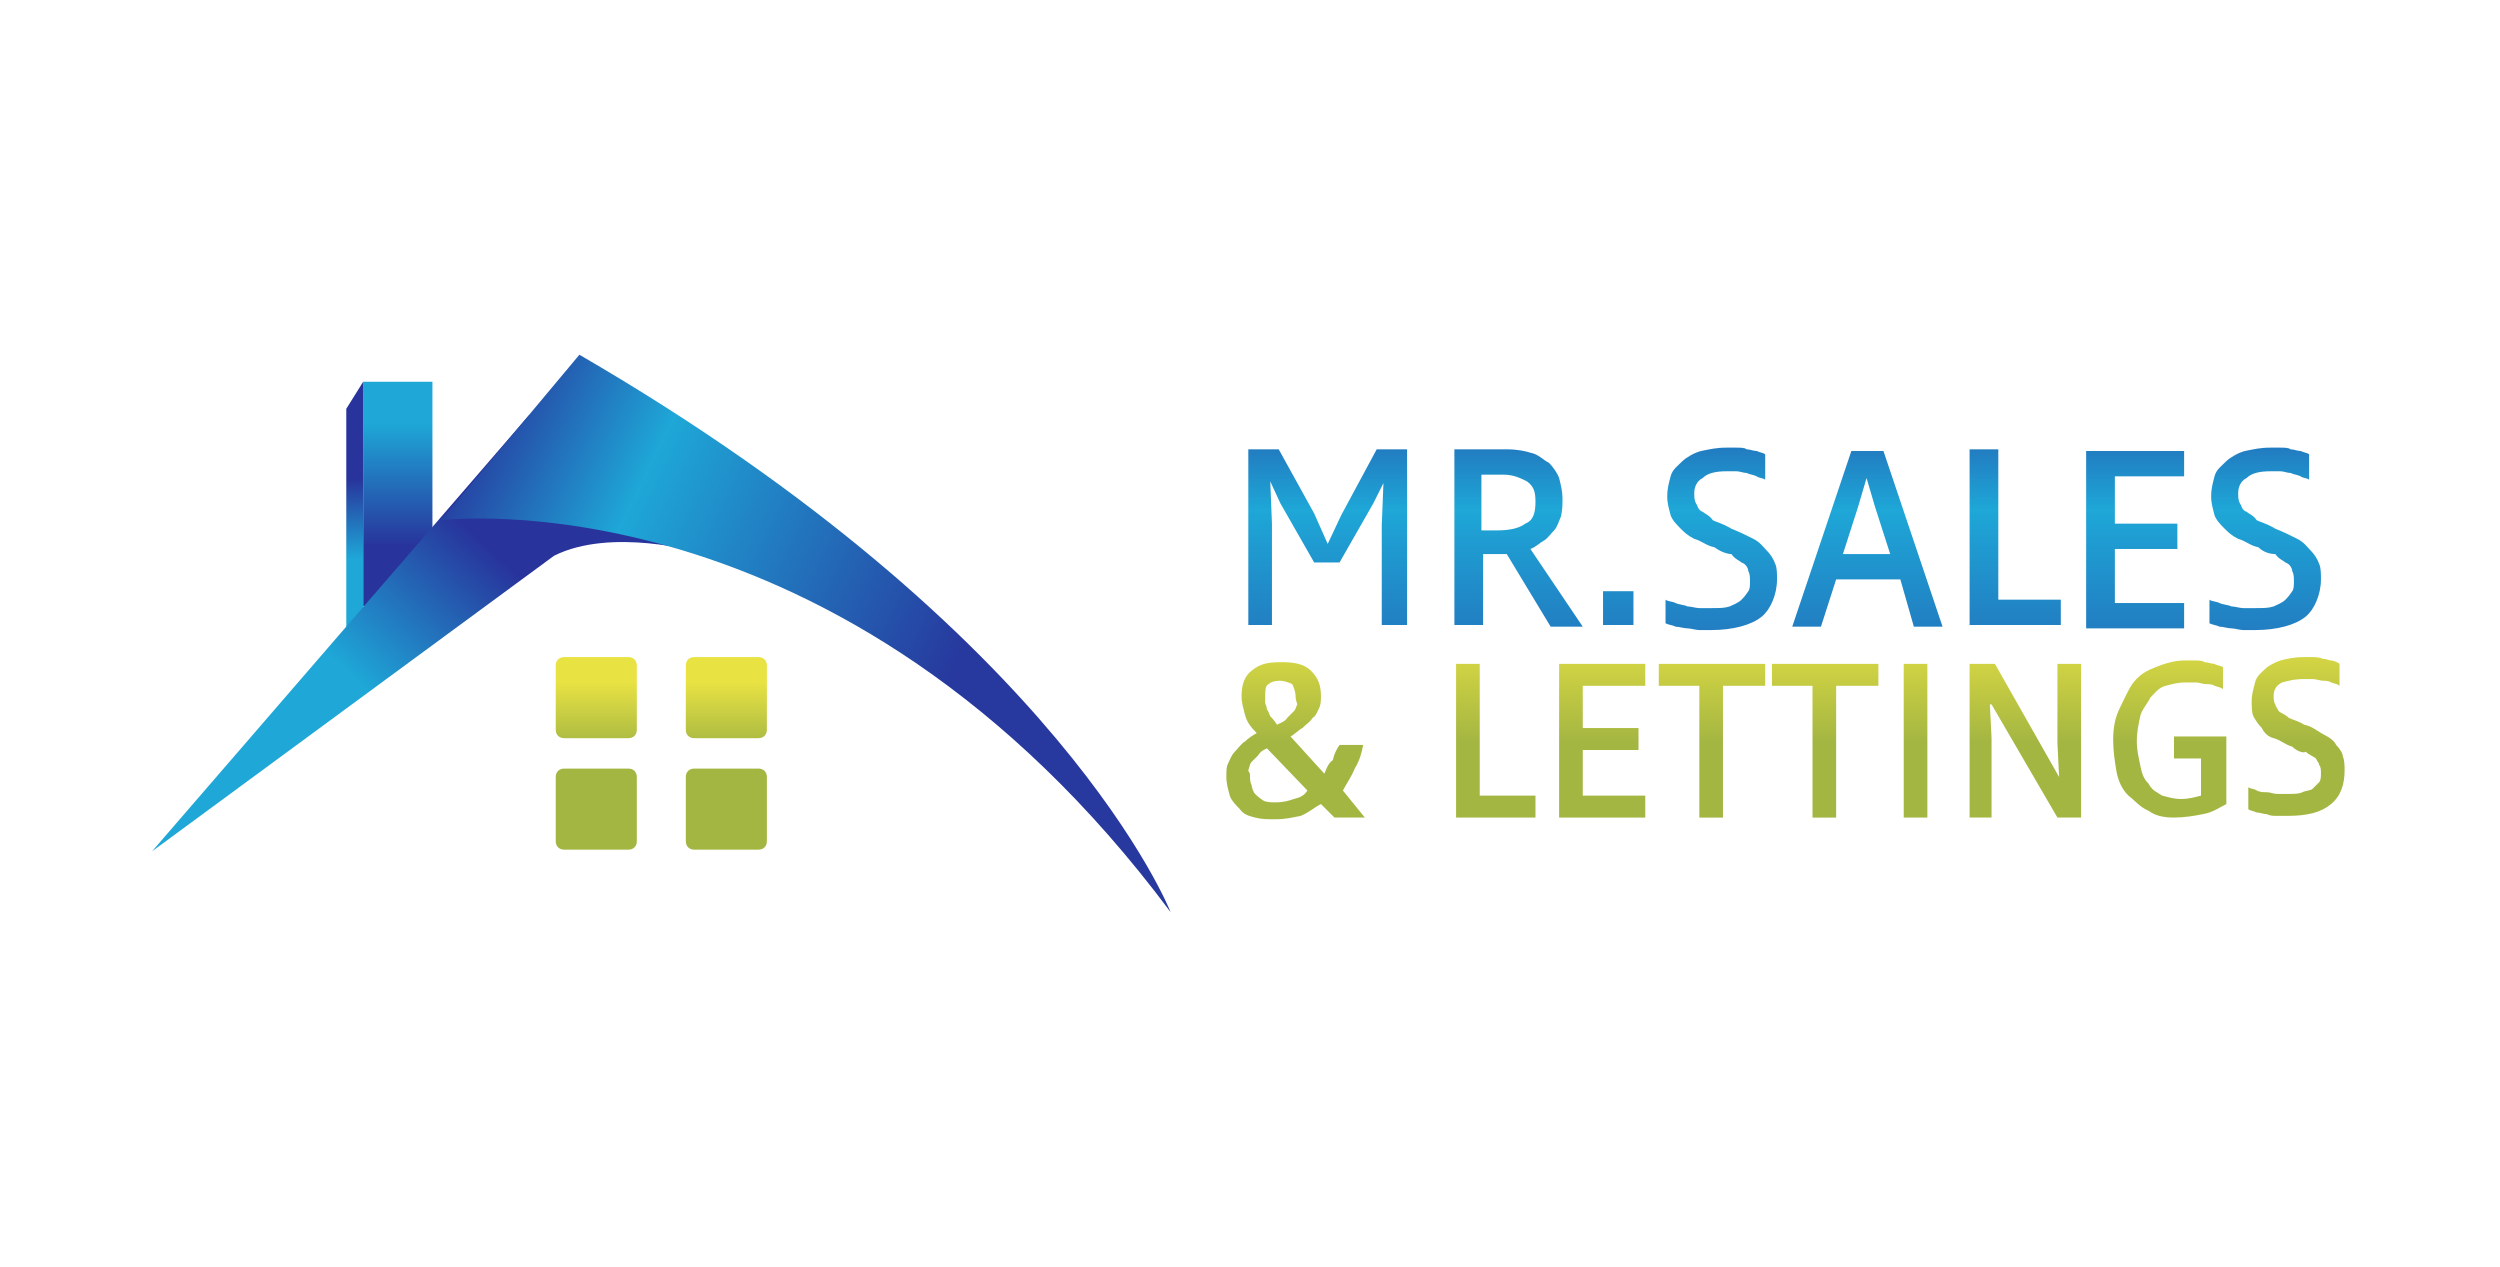 <?xml version="1.0" encoding="utf-8"?>
<!-- Generator: Adobe Illustrator 26.0.1, SVG Export Plug-In . SVG Version: 6.00 Build 0)  -->
<svg version="1.1" id="Layer_1" xmlns="http://www.w3.org/2000/svg" xmlns:xlink="http://www.w3.org/1999/xlink" x="0px" y="0px"
	 viewBox="0 0 148 75" style="enable-background:new 0 0 148 75;" xml:space="preserve">
<style type="text/css">
	.st0{fill:url(#SVGID_1_);}
	.st1{fill:url(#SVGID_00000179609366839239402860000002821212869883224496_);}
	.st2{fill:url(#SVGID_00000095330927589618900730000003567326870286201242_);}
	.st3{fill:url(#SVGID_00000127032050885235756330000018411639092887410074_);}
	.st4{fill:url(#SVGID_00000011722668936649673680000010458912973893828998_);}
	.st5{fill:url(#SVGID_00000133513921437339651650000003973877526946489248_);}
	.st6{fill:url(#SVGID_00000023996382187470321210000011803676939792633788_);}
	.st7{fill:url(#SVGID_00000016770510837662209260000009435514976514000552_);}
	.st8{fill:url(#SVGID_00000121268833893661206000000013021517245992008585_);}
	.st9{fill:url(#SVGID_00000169546989544693138080000009820263152303527861_);}
	.st10{fill:url(#SVGID_00000050631221289605854580000006290225431690645419_);}
	.st11{fill:url(#SVGID_00000159445917881188283910000008613726901556438664_);}
	.st12{fill:url(#SVGID_00000070814747544784459850000012973365084399174282_);}
	.st13{fill:url(#SVGID_00000181781331866944758190000000194542267074154940_);}
	.st14{fill:url(#SVGID_00000055709448888540702940000002933875738145050038_);}
	.st15{fill:url(#SVGID_00000081628937110680381580000010737803707206454157_);}
	.st16{fill:url(#SVGID_00000075131938630644760380000001652666845851206834_);}
	.st17{fill:url(#SVGID_00000043444533724813858170000007591571985385183884_);}
	.st18{fill:url(#SVGID_00000181086260172388584550000000316287773940709301_);}
	.st19{fill:url(#SVGID_00000019648922123657964620000018053401720273060024_);}
	.st20{fill:url(#SVGID_00000181046679733458699260000007655488074989976760_);}
	.st21{fill:url(#SVGID_00000013160943659155753260000011546541233659147151_);}
	.st22{fill:url(#SVGID_00000018945500955697338030000017390668648445619639_);}
	.st23{fill:url(#SVGID_00000102538911627695612990000016957451439995849897_);}
	.st24{fill:url(#SVGID_00000171680441012335070980000006039311141258579083_);}
</style>
<g>
	<g>
		<g>
			
				<linearGradient id="SVGID_1_" gradientUnits="userSpaceOnUse" x1="35.281" y1="37.221" x2="35.281" y2="29.062" gradientTransform="matrix(1 0 0 -1 0 75.732)">
				<stop  offset="0.231" style="stop-color:#E8E243"/>
				<stop  offset="0.715" style="stop-color:#A4B642"/>
			</linearGradient>
			<path class="st0" d="M37.7,43.2c0,0.3-0.2,0.5-0.5,0.5h-3.8c-0.3,0-0.5-0.2-0.5-0.5v-3.8c0-0.3,0.2-0.5,0.5-0.5h3.8
				c0.3,0,0.5,0.2,0.5,0.5V43.2z"/>
			
				<linearGradient id="SVGID_00000163055436011284494940000018235409644834628491_" gradientUnits="userSpaceOnUse" x1="43.001" y1="37.221" x2="43.001" y2="29.062" gradientTransform="matrix(1 0 0 -1 0 75.732)">
				<stop  offset="0.231" style="stop-color:#E8E243"/>
				<stop  offset="0.715" style="stop-color:#A4B642"/>
			</linearGradient>
			<path style="fill:url(#SVGID_00000163055436011284494940000018235409644834628491_);" d="M45.4,43.2c0,0.3-0.2,0.5-0.5,0.5h-3.8
				c-0.3,0-0.5-0.2-0.5-0.5v-3.8c0-0.3,0.2-0.5,0.5-0.5h3.8c0.3,0,0.5,0.2,0.5,0.5V43.2z"/>
			
				<linearGradient id="SVGID_00000029726413359136147900000004342420445073695628_" gradientUnits="userSpaceOnUse" x1="35.281" y1="37.221" x2="35.281" y2="29.062" gradientTransform="matrix(1 0 0 -1 0 75.732)">
				<stop  offset="0.231" style="stop-color:#E8E243"/>
				<stop  offset="0.715" style="stop-color:#A4B642"/>
			</linearGradient>
			<path style="fill:url(#SVGID_00000029726413359136147900000004342420445073695628_);" d="M37.7,49.8c0,0.3-0.2,0.5-0.5,0.5h-3.8
				c-0.3,0-0.5-0.2-0.5-0.5V46c0-0.3,0.2-0.5,0.5-0.5h3.8c0.3,0,0.5,0.2,0.5,0.5V49.8z"/>
			
				<linearGradient id="SVGID_00000047764104769056050030000013636217330265353600_" gradientUnits="userSpaceOnUse" x1="43.001" y1="37.221" x2="43.001" y2="29.062" gradientTransform="matrix(1 0 0 -1 0 75.732)">
				<stop  offset="0.231" style="stop-color:#E8E243"/>
				<stop  offset="0.715" style="stop-color:#A4B642"/>
			</linearGradient>
			<path style="fill:url(#SVGID_00000047764104769056050030000013636217330265353600_);" d="M45.4,49.8c0,0.3-0.2,0.5-0.5,0.5h-3.8
				c-0.3,0-0.5-0.2-0.5-0.5V46c0-0.3,0.2-0.5,0.5-0.5h3.8c0.3,0,0.5,0.2,0.5,0.5V49.8z"/>
		</g>
		<g>
			
				<linearGradient id="SVGID_00000106135559371118321730000003947253667980184218_" gradientUnits="userSpaceOnUse" x1="23.567" y1="43.368" x2="23.567" y2="56.673" gradientTransform="matrix(1 0 0 -1 0 75.732)">
				<stop  offset="0" style="stop-color:#28339B"/>
				<stop  offset="0.547" style="stop-color:#1EA7D7"/>
			</linearGradient>
			<polyline style="fill:url(#SVGID_00000106135559371118321730000003947253667980184218_);" points="21.5,22.6 25.6,22.6 
				25.6,35.9 21.5,35.9 			"/>
			
				<linearGradient id="SVGID_00000121971141254586246370000015722265805595255971_" gradientUnits="userSpaceOnUse" x1="20.864" y1="50.194" x2="21.283" y2="34.393" gradientTransform="matrix(1 0 0 -1 0 75.732)">
				<stop  offset="0.177" style="stop-color:#28339B"/>
				<stop  offset="0.478" style="stop-color:#1EA7D7"/>
			</linearGradient>
			<polygon style="fill:url(#SVGID_00000121971141254586246370000015722265805595255971_);" points="21.5,37.5 20.5,37.5 20.5,24.2 
				21.5,22.6 			"/>
			
				<linearGradient id="SVGID_00000165199964398310386200000005492182884025370798_" gradientUnits="userSpaceOnUse" x1="35.513" y1="46.215" x2="10.449" y2="19.055" gradientTransform="matrix(1 0 0 -1 0 75.732)">
				<stop  offset="0.177" style="stop-color:#28339B"/>
				<stop  offset="0.478" style="stop-color:#1EA7D7"/>
			</linearGradient>
			<path style="fill:url(#SVGID_00000165199964398310386200000005492182884025370798_);" d="M9,50.4l22.3-25.8l10.1,8.1
				c0,0-5.2-1.5-8.6,0.2L9,50.4z"/>
			
				<linearGradient id="SVGID_00000052801938459973959320000003179570718523946379_" gradientUnits="userSpaceOnUse" x1="27.679" y1="50.077" x2="63.639" y2="32.39" gradientTransform="matrix(1 0 0 -1 0 75.732)">
				<stop  offset="0" style="stop-color:#27399E"/>
				<stop  offset="0.263" style="stop-color:#1EA7D7"/>
				<stop  offset="0.796" style="stop-color:#27399E"/>
				<stop  offset="0.984" style="stop-color:#27399E"/>
			</linearGradient>
			<path style="fill:url(#SVGID_00000052801938459973959320000003179570718523946379_);" d="M26.1,30.8c0,0,23.7-3,43.2,23.2
				c0,0-6.4-16.4-35-33L26.1,30.8z"/>
		</g>
	</g>
	<g>
		<g>
			<g>
				
					<linearGradient id="SVGID_00000097501372130404783410000007479950132900842116_" gradientUnits="userSpaceOnUse" x1="78.628" y1="54.849" x2="78.628" y2="19.43" gradientTransform="matrix(1 0 0 -1 0 75.732)">
					<stop  offset="0" style="stop-color:#27399E"/>
					<stop  offset="0.263" style="stop-color:#1EA7D7"/>
					<stop  offset="0.796" style="stop-color:#27399E"/>
					<stop  offset="0.984" style="stop-color:#27399E"/>
				</linearGradient>
				<path style="fill:url(#SVGID_00000097501372130404783410000007479950132900842116_);" d="M75.4,37h-1.5V26.6h1.8l2.1,3.8
					l0.8,1.8l0.8-1.7l2.1-3.9h1.8V37h-1.5v-5.9l0.1-2.5l-0.6,1.2l-2,3.5h-1.5l-2-3.5l-0.6-1.3l0.1,2.5v6H75.4z"/>
				
					<linearGradient id="SVGID_00000094602805805890262240000005268551107017915325_" gradientUnits="userSpaceOnUse" x1="89.97" y1="54.849" x2="89.97" y2="19.43" gradientTransform="matrix(1 0 0 -1 0 75.732)">
					<stop  offset="0" style="stop-color:#27399E"/>
					<stop  offset="0.263" style="stop-color:#1EA7D7"/>
					<stop  offset="0.796" style="stop-color:#27399E"/>
					<stop  offset="0.984" style="stop-color:#27399E"/>
				</linearGradient>
				<path style="fill:url(#SVGID_00000094602805805890262240000005268551107017915325_);" d="M87.8,32.8V37h-1.7V26.6h3.1
					c0.6,0,1.1,0.1,1.4,0.2c0.5,0.1,0.7,0.4,1.1,0.6c0.2,0.2,0.5,0.6,0.6,0.9c0.1,0.4,0.2,0.8,0.2,1.2c0,0.4,0,0.7-0.1,1.1
					c-0.1,0.2-0.2,0.6-0.4,0.8s-0.4,0.5-0.6,0.6c-0.2,0.1-0.5,0.4-0.8,0.5l3.1,4.6h-1.9l-2.6-4.3h-1.4V32.8z M90.9,29.7
					c0-0.6-0.1-0.9-0.5-1.2c-0.4-0.2-0.8-0.4-1.4-0.4h-1.3v3.3h0.9c0.7,0,1.3-0.1,1.7-0.4C90.8,30.8,90.9,30.3,90.9,29.7z"/>
				
					<linearGradient id="SVGID_00000147909522795593233910000002841003598895492252_" gradientUnits="userSpaceOnUse" x1="95.818" y1="54.85" x2="95.818" y2="19.43" gradientTransform="matrix(1 0 0 -1 0 75.732)">
					<stop  offset="0" style="stop-color:#27399E"/>
					<stop  offset="0.263" style="stop-color:#1EA7D7"/>
					<stop  offset="0.796" style="stop-color:#27399E"/>
					<stop  offset="0.984" style="stop-color:#27399E"/>
				</linearGradient>
				<path style="fill:url(#SVGID_00000147909522795593233910000002841003598895492252_);" d="M94.9,37v-2h1.8v2H94.9z"/>
				
					<linearGradient id="SVGID_00000158735264258133681360000017902851167024744335_" gradientUnits="userSpaceOnUse" x1="101.903" y1="54.85" x2="101.903" y2="19.43" gradientTransform="matrix(1 0 0 -1 0 75.732)">
					<stop  offset="0" style="stop-color:#27399E"/>
					<stop  offset="0.263" style="stop-color:#1EA7D7"/>
					<stop  offset="0.796" style="stop-color:#27399E"/>
					<stop  offset="0.984" style="stop-color:#27399E"/>
				</linearGradient>
				<path style="fill:url(#SVGID_00000158735264258133681360000017902851167024744335_);" d="M101.5,32.4c-0.5-0.1-0.8-0.4-1.2-0.5
					c-0.4-0.2-0.6-0.4-0.8-0.6c-0.2-0.2-0.5-0.5-0.6-0.8c-0.1-0.4-0.2-0.7-0.2-1.1c0-0.5,0.1-0.8,0.2-1.2c0.1-0.4,0.4-0.6,0.7-0.9
					c0.2-0.2,0.7-0.5,1.1-0.6c0.5-0.1,0.9-0.2,1.5-0.2c0.2,0,0.4,0,0.6,0c0.2,0,0.5,0,0.6,0.1c0.2,0,0.4,0.1,0.6,0.1
					c0.2,0.1,0.4,0.1,0.5,0.2v1.5c-0.1-0.1-0.4-0.1-0.5-0.2c-0.2-0.1-0.4-0.1-0.6-0.2c-0.2,0-0.4-0.1-0.6-0.1c-0.2,0-0.4,0-0.6,0
					c-0.6,0-1.1,0.1-1.4,0.4c-0.4,0.2-0.5,0.6-0.5,0.9c0,0.2,0,0.4,0.1,0.6c0.1,0.1,0.1,0.4,0.4,0.5c0.1,0.1,0.4,0.2,0.6,0.5
					c0.2,0.1,0.6,0.2,1.1,0.5c0.5,0.2,0.9,0.4,1.3,0.6c0.4,0.2,0.6,0.5,0.8,0.7c0.2,0.2,0.4,0.5,0.5,0.8c0.1,0.2,0.1,0.6,0.1,0.9
					c0,0.9-0.4,1.8-0.9,2.2c-0.6,0.5-1.7,0.8-3,0.8c-0.2,0-0.5,0-0.7,0c-0.2,0-0.5-0.1-0.7-0.1c-0.2,0-0.5-0.1-0.7-0.1
					c-0.2-0.1-0.4-0.1-0.6-0.2v-1.4c0.1,0.1,0.4,0.1,0.6,0.2c0.2,0.1,0.5,0.1,0.7,0.2c0.2,0,0.5,0.1,0.7,0.1c0.2,0,0.5,0,0.7,0
					c0.5,0,0.8,0,1.1-0.1c0.2-0.1,0.5-0.2,0.7-0.4c0.1-0.1,0.2-0.2,0.4-0.5c0.1-0.1,0.1-0.4,0.1-0.6s0-0.4-0.1-0.6
					c0-0.1-0.1-0.4-0.4-0.5c-0.1-0.1-0.4-0.2-0.6-0.5C102.3,32.8,101.9,32.7,101.5,32.4z"/>
				
					<linearGradient id="SVGID_00000029736561072363784250000012590738979427889562_" gradientUnits="userSpaceOnUse" x1="110.645" y1="54.849" x2="110.645" y2="19.43" gradientTransform="matrix(1 0 0 -1 0 75.732)">
					<stop  offset="0" style="stop-color:#27399E"/>
					<stop  offset="0.263" style="stop-color:#1EA7D7"/>
					<stop  offset="0.796" style="stop-color:#27399E"/>
					<stop  offset="0.984" style="stop-color:#27399E"/>
				</linearGradient>
				<path style="fill:url(#SVGID_00000029736561072363784250000012590738979427889562_);" d="M112.5,34.3h-3.8l-0.9,2.8h-1.7
					l3.5-10.4h1.9l3.5,10.4h-1.7L112.5,34.3z M111.9,32.8l-0.9-2.8l-0.5-1.7h0l-0.5,1.7l-0.9,2.8H111.9z"/>
				
					<linearGradient id="SVGID_00000041997742877644082660000013292197646254757248_" gradientUnits="userSpaceOnUse" x1="119.211" y1="54.849" x2="119.211" y2="19.43" gradientTransform="matrix(1 0 0 -1 0 75.732)">
					<stop  offset="0" style="stop-color:#27399E"/>
					<stop  offset="0.263" style="stop-color:#1EA7D7"/>
					<stop  offset="0.796" style="stop-color:#27399E"/>
					<stop  offset="0.984" style="stop-color:#27399E"/>
				</linearGradient>
				<path style="fill:url(#SVGID_00000041997742877644082660000013292197646254757248_);" d="M121.9,37h-5.3V26.6h1.7v8.9h3.7V37z"
					/>
				
					<linearGradient id="SVGID_00000044880828603430397850000003588611034831387270_" gradientUnits="userSpaceOnUse" x1="126.418" y1="54.849" x2="126.418" y2="19.43" gradientTransform="matrix(1 0 0 -1 0 75.732)">
					<stop  offset="0" style="stop-color:#27399E"/>
					<stop  offset="0.263" style="stop-color:#1EA7D7"/>
					<stop  offset="0.796" style="stop-color:#27399E"/>
					<stop  offset="0.984" style="stop-color:#27399E"/>
				</linearGradient>
				<path style="fill:url(#SVGID_00000044880828603430397850000003588611034831387270_);" d="M123.5,26.7h5.8v1.5h-4.1v2.8h3.7v1.5
					h-3.7v3.2h4.1v1.5h-5.8V26.7z"/>
				
					<linearGradient id="SVGID_00000046307281311842237090000011325714518109430669_" gradientUnits="userSpaceOnUse" x1="134.038" y1="54.85" x2="134.038" y2="19.43" gradientTransform="matrix(1 0 0 -1 0 75.732)">
					<stop  offset="0" style="stop-color:#27399E"/>
					<stop  offset="0.263" style="stop-color:#1EA7D7"/>
					<stop  offset="0.796" style="stop-color:#27399E"/>
					<stop  offset="0.984" style="stop-color:#27399E"/>
				</linearGradient>
				<path style="fill:url(#SVGID_00000046307281311842237090000011325714518109430669_);" d="M133.7,32.4c-0.5-0.1-0.8-0.4-1.2-0.5
					c-0.4-0.2-0.6-0.4-0.8-0.6c-0.2-0.2-0.5-0.5-0.6-0.8c-0.1-0.4-0.2-0.7-0.2-1.1c0-0.5,0.1-0.8,0.2-1.2c0.1-0.4,0.4-0.6,0.7-0.9
					c0.2-0.2,0.7-0.5,1.1-0.6c0.5-0.1,0.9-0.2,1.5-0.2c0.2,0,0.4,0,0.6,0s0.5,0,0.6,0.1c0.2,0,0.4,0.1,0.6,0.1
					c0.2,0.1,0.4,0.1,0.5,0.2v1.5c-0.1-0.1-0.4-0.1-0.5-0.2c-0.2-0.1-0.4-0.1-0.6-0.2c-0.2,0-0.4-0.1-0.6-0.1s-0.4,0-0.6,0
					c-0.6,0-1.1,0.1-1.4,0.4c-0.4,0.2-0.5,0.6-0.5,0.9c0,0.2,0,0.4,0.1,0.6c0.1,0.1,0.1,0.4,0.4,0.5c0.1,0.1,0.4,0.2,0.6,0.5
					c0.2,0.1,0.6,0.2,1.1,0.5c0.5,0.2,0.9,0.4,1.3,0.6c0.4,0.2,0.6,0.5,0.8,0.7c0.2,0.2,0.4,0.5,0.5,0.8c0.1,0.2,0.1,0.6,0.1,0.9
					c0,0.9-0.4,1.8-0.9,2.2c-0.6,0.5-1.7,0.8-3,0.8c-0.2,0-0.5,0-0.7,0s-0.5-0.1-0.7-0.1c-0.2,0-0.5-0.1-0.7-0.1
					c-0.2-0.1-0.4-0.1-0.6-0.2v-1.4c0.1,0.1,0.4,0.1,0.6,0.2c0.2,0.1,0.5,0.1,0.7,0.2c0.2,0,0.5,0.1,0.7,0.1s0.5,0,0.7,0
					c0.5,0,0.8,0,1.1-0.1c0.2-0.1,0.5-0.2,0.7-0.4c0.1-0.1,0.2-0.2,0.4-0.5c0.1-0.1,0.1-0.4,0.1-0.6s0-0.4-0.1-0.6
					c0-0.1-0.1-0.4-0.4-0.5c-0.1-0.1-0.4-0.2-0.6-0.5C134.4,32.8,134,32.7,133.7,32.4z"/>
			</g>
		</g>
		<g>
			<g>
				
					<linearGradient id="SVGID_00000047762065862578137100000018260190197292179619_" gradientUnits="userSpaceOnUse" x1="76.62" y1="42.386" x2="76.62" y2="27.601" gradientTransform="matrix(1 0 0 -1 0 75.732)">
					<stop  offset="0.231" style="stop-color:#E8E243"/>
					<stop  offset="0.715" style="stop-color:#A4B642"/>
				</linearGradient>
				<path style="fill:url(#SVGID_00000047762065862578137100000018260190197292179619_);" d="M80.8,48.4H79l-0.8-0.8
					c-0.4,0.2-0.7,0.5-1.2,0.7c-0.5,0.1-0.9,0.2-1.5,0.2c-0.5,0-0.8,0-1.2-0.1c-0.4-0.1-0.7-0.2-0.9-0.5c-0.2-0.2-0.5-0.5-0.6-0.8
					c-0.1-0.4-0.2-0.7-0.2-1.1s0-0.6,0.1-0.8c0.1-0.2,0.2-0.5,0.4-0.7s0.4-0.5,0.6-0.6c0.2-0.2,0.5-0.4,0.7-0.5
					c-0.4-0.4-0.6-0.7-0.7-1.1s-0.2-0.7-0.2-1.1c0-0.7,0.2-1.2,0.6-1.5c0.5-0.4,0.9-0.5,1.8-0.5c0.7,0,1.3,0.1,1.7,0.5
					c0.4,0.4,0.6,0.8,0.6,1.5c0,0.2,0,0.5-0.1,0.7s-0.2,0.5-0.4,0.6c-0.1,0.2-0.4,0.4-0.6,0.6c-0.2,0.1-0.5,0.4-0.7,0.5l2,2.2
					c0.1-0.2,0.2-0.6,0.5-0.8c0.1-0.4,0.2-0.6,0.4-0.9h1.4c-0.1,0.5-0.2,0.9-0.5,1.4c-0.2,0.5-0.5,0.9-0.7,1.3L80.8,48.4z M74,45.9
					c0,0.2,0,0.4,0.1,0.6c0,0.1,0.1,0.4,0.2,0.5c0.1,0.1,0.2,0.2,0.5,0.4c0.2,0.1,0.5,0.1,0.7,0.1c0.5,0,0.8-0.1,1.1-0.2
					c0.4-0.1,0.6-0.2,0.8-0.5l-2.4-2.5c-0.2,0.1-0.4,0.2-0.5,0.4c-0.1,0.1-0.2,0.2-0.4,0.4c-0.1,0.1-0.1,0.2-0.2,0.5
					C73.9,45.7,74,45.7,74,45.9z M76.7,41.2c0-0.2-0.1-0.5-0.2-0.7c-0.2-0.1-0.5-0.2-0.7-0.2c-0.4,0-0.6,0.1-0.7,0.2
					c-0.2,0.1-0.2,0.4-0.2,0.7c0,0.1,0,0.2,0,0.4c0,0.1,0.1,0.2,0.1,0.4c0.1,0.1,0.1,0.2,0.2,0.4c0.1,0.1,0.2,0.2,0.4,0.5
					c0.2-0.1,0.5-0.2,0.6-0.4c0.1-0.1,0.2-0.2,0.4-0.4c0.1-0.1,0.1-0.2,0.2-0.4C76.7,41.4,76.7,41.3,76.7,41.2z"/>
				
					<linearGradient id="SVGID_00000159454888424830806380000005002460859538661516_" gradientUnits="userSpaceOnUse" x1="88.552" y1="42.387" x2="88.552" y2="27.6" gradientTransform="matrix(1 0 0 -1 0 75.732)">
					<stop  offset="0.231" style="stop-color:#E8E243"/>
					<stop  offset="0.715" style="stop-color:#A4B642"/>
				</linearGradient>
				<path style="fill:url(#SVGID_00000159454888424830806380000005002460859538661516_);" d="M90.9,48.4h-4.7v-9.1h1.4v7.8h3.3V48.4
					z"/>
				
					<linearGradient id="SVGID_00000008853128847245588400000008865602936913361540_" gradientUnits="userSpaceOnUse" x1="94.873" y1="42.387" x2="94.873" y2="27.6" gradientTransform="matrix(1 0 0 -1 0 75.732)">
					<stop  offset="0.231" style="stop-color:#E8E243"/>
					<stop  offset="0.715" style="stop-color:#A4B642"/>
				</linearGradient>
				<path style="fill:url(#SVGID_00000008853128847245588400000008865602936913361540_);" d="M92.3,39.3h5.1v1.3h-3.7v2.5h3.3v1.3
					h-3.3v2.7h3.7v1.3h-5.1L92.3,39.3L92.3,39.3z"/>
				
					<linearGradient id="SVGID_00000162347588628608468350000016276895009656548500_" gradientUnits="userSpaceOnUse" x1="101.371" y1="42.387" x2="101.371" y2="27.6" gradientTransform="matrix(1 0 0 -1 0 75.732)">
					<stop  offset="0.231" style="stop-color:#E8E243"/>
					<stop  offset="0.715" style="stop-color:#A4B642"/>
				</linearGradient>
				<path style="fill:url(#SVGID_00000162347588628608468350000016276895009656548500_);" d="M98.2,39.3h6.3v1.3H102v7.8h-1.4v-7.8
					h-2.4C98.2,40.6,98.2,39.3,98.2,39.3z"/>
				
					<linearGradient id="SVGID_00000070080783915706385440000017471268984421171592_" gradientUnits="userSpaceOnUse" x1="107.987" y1="42.387" x2="107.987" y2="27.6" gradientTransform="matrix(1 0 0 -1 0 75.732)">
					<stop  offset="0.231" style="stop-color:#E8E243"/>
					<stop  offset="0.715" style="stop-color:#A4B642"/>
				</linearGradient>
				<path style="fill:url(#SVGID_00000070080783915706385440000017471268984421171592_);" d="M104.9,39.3h6.3v1.3h-2.5v7.8h-1.4
					v-7.8h-2.4C104.9,40.6,104.9,39.3,104.9,39.3z"/>
				
					<linearGradient id="SVGID_00000114059097337549391800000016846494481186406545_" gradientUnits="userSpaceOnUse" x1="113.363" y1="42.387" x2="113.363" y2="27.6" gradientTransform="matrix(1 0 0 -1 0 75.732)">
					<stop  offset="0.231" style="stop-color:#E8E243"/>
					<stop  offset="0.715" style="stop-color:#A4B642"/>
				</linearGradient>
				<path style="fill:url(#SVGID_00000114059097337549391800000016846494481186406545_);" d="M112.7,39.3h1.4v9.1h-1.4V39.3z"/>
				
					<linearGradient id="SVGID_00000111895594517283045170000006673205741939974036_" gradientUnits="userSpaceOnUse" x1="119.861" y1="42.387" x2="119.861" y2="27.6" gradientTransform="matrix(1 0 0 -1 0 75.732)">
					<stop  offset="0.231" style="stop-color:#E8E243"/>
					<stop  offset="0.715" style="stop-color:#A4B642"/>
				</linearGradient>
				<path style="fill:url(#SVGID_00000111895594517283045170000006673205741939974036_);" d="M116.6,48.4v-9.1h1.5l3.8,6.7l0,0
					l-0.1-2v-4.7h1.4v9.1h-1.4l-3.9-6.7h-0.1l0.1,2v4.7H116.6z"/>
				
					<linearGradient id="SVGID_00000109004619557668181860000015287754102245347246_" gradientUnits="userSpaceOnUse" x1="128.426" y1="42.386" x2="128.426" y2="27.601" gradientTransform="matrix(1 0 0 -1 0 75.732)">
					<stop  offset="0.231" style="stop-color:#E8E243"/>
					<stop  offset="0.715" style="stop-color:#A4B642"/>
				</linearGradient>
				<path style="fill:url(#SVGID_00000109004619557668181860000015287754102245347246_);" d="M130.4,44.9h-1.7v-1.3h3.1v4
					c-0.4,0.2-0.8,0.5-1.4,0.6c-0.5,0.1-1.1,0.2-1.7,0.2c-0.6,0-1.1-0.1-1.5-0.4c-0.5-0.2-0.8-0.6-1.2-0.9c-0.4-0.4-0.6-0.9-0.7-1.4
					c-0.1-0.6-0.2-1.2-0.2-1.9c0-0.7,0.1-1.3,0.4-1.9s0.5-1.1,0.8-1.5c0.4-0.5,0.8-0.7,1.3-0.9c0.5-0.2,1.1-0.4,1.7-0.4
					c0.2,0,0.5,0,0.6,0c0.2,0,0.5,0,0.6,0.1c0.2,0,0.4,0.1,0.6,0.1c0.1,0.1,0.4,0.1,0.5,0.2v1.3c-0.1-0.1-0.2-0.1-0.5-0.2
					c-0.1-0.1-0.4-0.1-0.5-0.1c-0.2,0-0.4-0.1-0.6-0.1s-0.4,0-0.6,0c-0.5,0-0.8,0.1-1.2,0.2c-0.4,0.1-0.6,0.4-0.9,0.7
					c-0.2,0.4-0.5,0.7-0.6,1.1c-0.1,0.5-0.2,0.9-0.2,1.5c0,0.5,0.1,0.9,0.2,1.4c0.1,0.5,0.2,0.8,0.5,1.1c0.2,0.4,0.5,0.5,0.8,0.7
					c0.4,0.1,0.7,0.2,1.1,0.2c0.5,0,0.8-0.1,1.2-0.2v-2.2H130.4z"/>
				
					<linearGradient id="SVGID_00000140730218175272271480000002819483097366827695_" gradientUnits="userSpaceOnUse" x1="136.165" y1="42.386" x2="136.165" y2="27.601" gradientTransform="matrix(1 0 0 -1 0 75.732)">
					<stop  offset="0.231" style="stop-color:#E8E243"/>
					<stop  offset="0.715" style="stop-color:#A4B642"/>
				</linearGradient>
				<path style="fill:url(#SVGID_00000140730218175272271480000002819483097366827695_);" d="M135.7,44.2c-0.4-0.1-0.7-0.4-1.1-0.5
					c-0.4-0.1-0.6-0.4-0.7-0.6c-0.2-0.2-0.4-0.5-0.5-0.7c-0.1-0.2-0.1-0.6-0.1-0.9c0-0.4,0.1-0.7,0.2-1.1c0.1-0.4,0.4-0.6,0.6-0.8
					c0.2-0.2,0.6-0.4,0.9-0.5c0.4-0.1,0.8-0.2,1.4-0.2c0.1,0,0.4,0,0.5,0c0.1,0,0.4,0,0.6,0.1c0.2,0,0.4,0.1,0.5,0.1
					c0.1,0,0.4,0.1,0.5,0.2v1.3c-0.1-0.1-0.2-0.1-0.5-0.2c-0.1-0.1-0.4-0.1-0.5-0.1c-0.1,0-0.4-0.1-0.6-0.1c-0.2,0-0.4,0-0.5,0
					c-0.6,0-0.9,0.1-1.3,0.2c-0.4,0.2-0.5,0.5-0.5,0.8c0,0.1,0,0.4,0.1,0.5c0,0.1,0.1,0.2,0.2,0.4c0.1,0.1,0.4,0.2,0.6,0.4
					c0.2,0.1,0.6,0.2,0.9,0.4c0.5,0.1,0.8,0.4,1.2,0.6c0.4,0.2,0.6,0.4,0.7,0.6c0.2,0.2,0.4,0.5,0.4,0.7c0.1,0.2,0.1,0.6,0.1,0.8
					c0,0.8-0.2,1.5-0.8,2c-0.6,0.5-1.4,0.7-2.6,0.7c-0.2,0-0.4,0-0.6,0s-0.4,0-0.6-0.1c-0.2,0-0.4-0.1-0.6-0.1
					c-0.2-0.1-0.4-0.1-0.5-0.2v-1.3c0.1,0.1,0.4,0.1,0.5,0.2c0.2,0.1,0.4,0.1,0.6,0.1c0.2,0,0.4,0.1,0.6,0.1s0.4,0,0.6,0
					c0.4,0,0.7,0,0.9-0.1c0.2-0.1,0.5-0.1,0.6-0.2c0.1-0.1,0.2-0.2,0.4-0.4c0.1-0.1,0.1-0.4,0.1-0.5c0-0.2,0-0.4-0.1-0.5
					c0-0.1-0.1-0.2-0.2-0.4c-0.1-0.1-0.4-0.2-0.6-0.4C136.4,44.6,136,44.5,135.7,44.2z"/>
			</g>
		</g>
	</g>
</g>
</svg>

